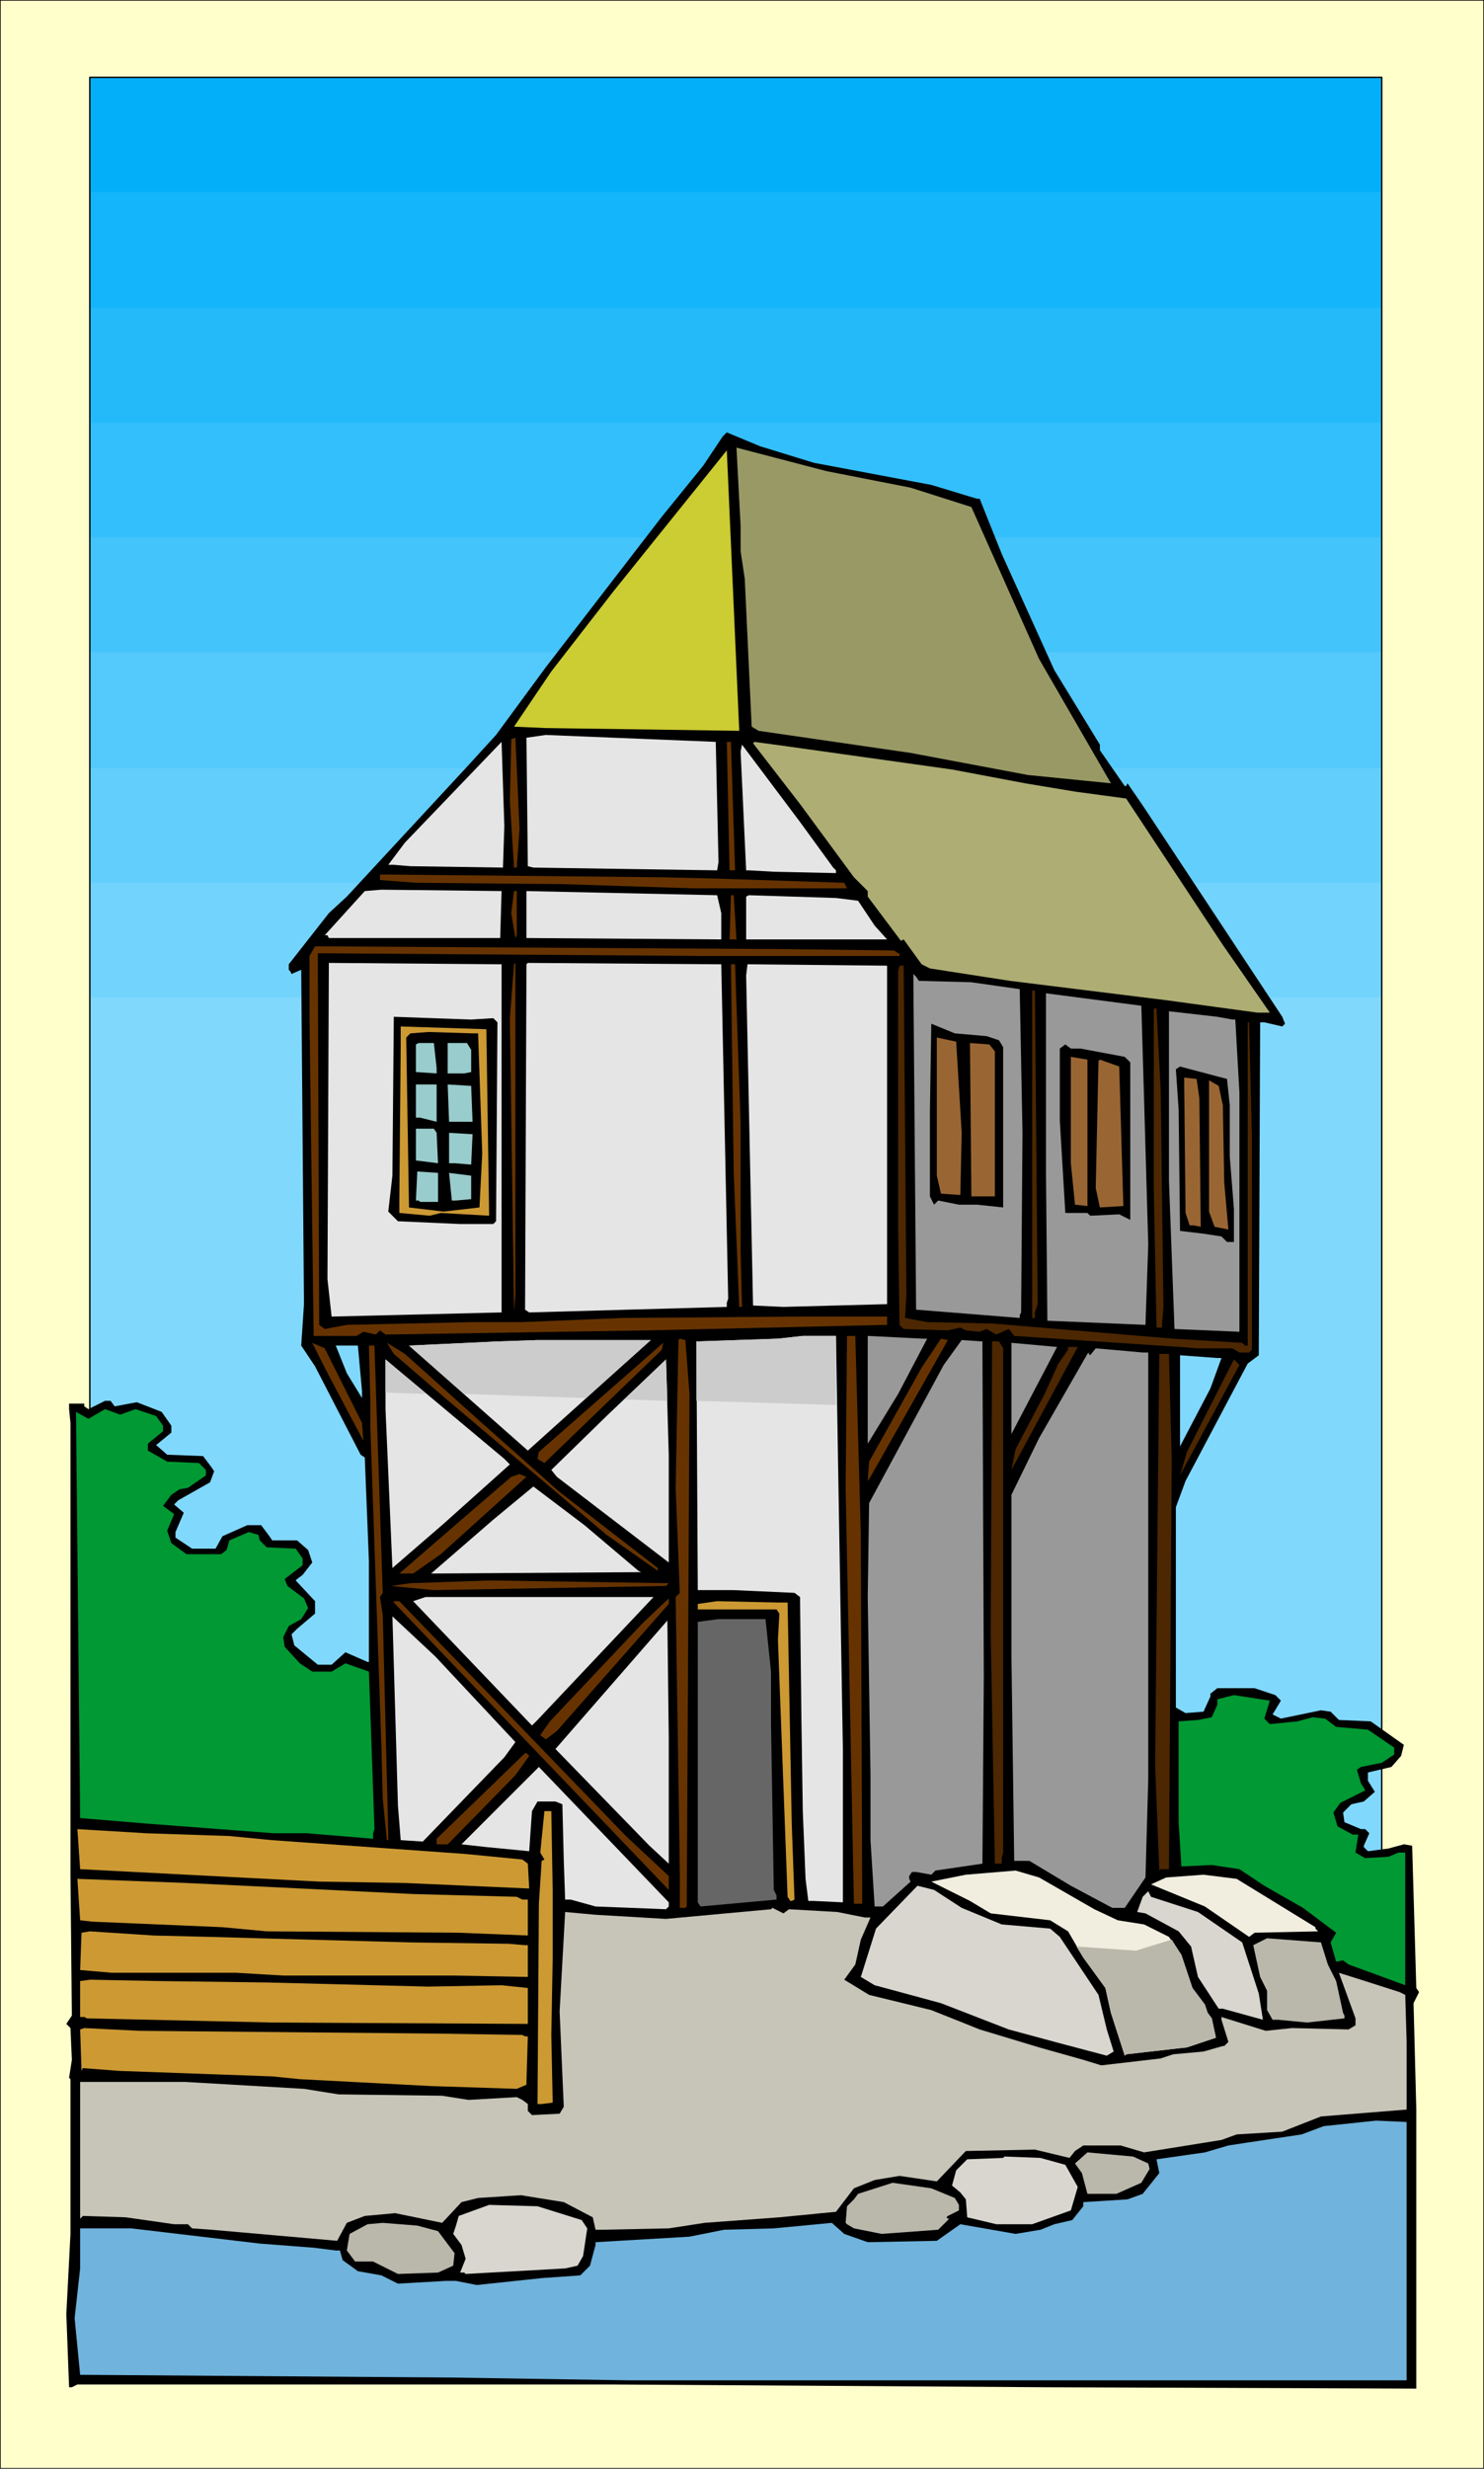 <svg xmlns="http://www.w3.org/2000/svg" width="3.579in" height="5.952in" fill-rule="evenodd" stroke-linecap="round" preserveAspectRatio="none" viewBox="0 0 1074 1787"><style>.pen0{stroke:#000;stroke-width:1;stroke-linejoin:round}.pen1{stroke:none}.brush10{fill:#81d8fd}.brush11{fill:#000}.brush14{fill:#e5e5e5}.brush15{fill:#630}.brush17{fill:#4c2701}.brush18{fill:#999}.brush19{fill:#c93}.brush20{fill:#963}.brush21{fill:#9cc}.brush22{fill:#093}.brush25{fill:#d8d6cf}.brush27{fill:#bab7ab}</style><path d="M0 1787h1074V0H0v1787z" class="pen1" style="fill:#ffc"/><path fill="none" d="M0 1787h1074V0H0v1787" class="pen0"/><path d="M1000 1453H65V56h935v1397z" class="pen1" style="fill:#04aff9"/><path d="M1000 1453H65V139h935v1314z" class="pen1" style="fill:#14b5fa"/><path d="M1000 1453H65V223h935v1230z" class="pen1" style="fill:#24bafa"/><path d="M1000 1453H65V306h935v1147z" class="pen1" style="fill:#33bffb"/><path d="M1000 1453H65V389h935v1064z" class="pen1" style="fill:#43c4fb"/><path d="M1000 1453H65V472h935v981z" class="pen1" style="fill:#53c9fc"/><path d="M1000 1453H65V556h935v897z" class="pen1" style="fill:#62cefc"/><path d="M1000 1453H65V639h935v814z" class="pen1" style="fill:#72d3fd"/><path d="M1000 1453H65V722h935v731z" class="pen1 brush10"/><path fill="none" d="M1000 1453H65V56h935v1397" class="pen0"/><path d="m589 335 85 16 33 10h2l16 40 38 84 33 54v4l18 26h1l1-2 11 16 101 153 2 5-2 2-13-3h-3l-1 241-8 6-45 85-7 19v145l7 4 13-1 5-11v-2l5-4h27l15 5 4 4-6 10 6 3 29-6 7 1 6 6 23 1 24 17-2 8-7 8-17 4v6l5 8-8 7-9 2-6 6 1 7 12 5h3l3 3-4 9v1l3 3 15-2 11-3 6 1 3 103 2 3-4 8 2 77v202l-269-1-313-2H56l-4 2h-2l-2-53 3-58v-112l-1-1 2-13-1-23-3-3 4-6-1-101v-328l-1-10v-4h11v2l3 2 12-6h4l3 4 16-3 18 7 7 10v5l-11 9 8 7 26 1 6 8 2 3-3 8-23 13-3 3 7 6-6 14v4l12 8h17l5-9 18-8h10l6 8 2 3h18l8 7 3 9-7 9-4 3-1 1 14 15v9l-13 11-4 4 2 8 17 14h10l10-9 16 7h1v-73l-3-75-3-2-33-64-10-15 2-30-2-242-7 3-1-2-1-1v-4l29-37 13-12 87-94 21-23 36-49 84-109 30-37 14-21 3-3 24 10 39 12z" class="pen1 brush11"/><path d="m659 353 44 14 49 110 52 90-60-6-85-16-110-16-5-3-5-107-3-20v-18l-3-57 65 17 61 12z" class="pen1" style="fill:#996"/><path d="m395 527-23-1 27-40 45-58 82-102 9 203-140-2z" class="pen1" style="fill:#cc3"/><path d="m520 624-1 6-133-2-4-1-1-93 14-2 123 5 2 87z" class="pen1 brush14"/><path d="M374 628h-2l-3-48 1-45 3-1 3 66-2 28z" class="pen1 brush15"/><path d="m364 628-67-1-12-1h-4l12-16 70-73 2 61-1 30z" class="pen1 brush14"/><path d="M532 630h-4l-2-93h3l3 93z" class="pen1 brush15"/><path d="m689 557 53 10 36 6 37 5 70 106 34 49h-9l-66-9-113-14-58-9-6-3-13-18-2 1-24-32v-4l-10-10-39-53-34-44 1-1 22 3 121 17z" class="pen1" style="fill:#adad74"/><path d="m603 628 2 2v2l-45-1-18-1h-2l-4-86 1-5 42 56 24 33z" class="pen1 brush14"/><path d="m519 636 92 3 2 4H501l-93-3-107-1-26-2v-4l204 2 40 1z" class="pen1 brush15"/><path d="M362 679H238l-1-2h-2l29-32 12-1 87 1-1 34z" class="pen1 brush14"/><path d="m374 677-1 2-3-18 2-16h2v32z" class="pen1 brush15"/><path d="M522 661v19l-141-1v-34l138 3 3 13z" class="pen1 brush14"/><path d="M533 680h-5l1-32h2l2 32z" class="pen1 brush15"/><path d="m621 652 12 18 9 10H540v-31l2-1 63 2 16 2z" class="pen1 brush14"/><path d="m647 688 3 2h1v2H510l-280-2 1 269 4 3 16-3 91-2h36l73-3 128-1h63v6l-173 4-190 3-4-3-3 3-9-2-5 3h-31l-3-230v-45l4-7 339 2 80 1z" class="pen1 brush15"/><path d="m363 950-123 3-3-27 1-229 125 1v252z" class="pen1 brush14"/><path d="m372 949-3-212 3-39 1-1v240l-1 12z" class="pen1 brush15"/><path d="m527 940-1 3v3l-143 4-3-2 1-250 1-1 140 1 5 242z" class="pen1 brush14"/><path d="M536 813v92l1 41h-2l-4-97-2-151h3l4 115z" class="pen1 brush15"/><path d="m642 944-75 2-22-1-5-239 1-8 101 1v245z" class="pen1 brush14"/><path d="m656 937-1 17 16 3 47 1 131 11 50 3 2 2h2V740h1l2 81v156l-2 2h-7l-5-3h-26l-12-1-120-8-3-4-1-1-9 4-7-4-5 2-10-1-4-2-9 2-32-1-3-3-1-68V703l1-4h3l2 238z" class="pen1 brush17"/><path d="m665 710 38 1 35 5 2 104-1 130-1 2v2l-75-6-2-243 2 2 2 3z" class="pen1 brush18"/><path d="m751 944-2 6v4h-2V717h2l2 227z" class="pen1 brush17"/><path d="m828 796 3 105-2 58-71-3-1-107V719l69 9 2 68z" class="pen1 brush18"/><path d="m840 789 2 157-1 12v3h-4l-2-101V730h2l3 59z" class="pen1 brush17"/><path d="M892 738h2l3 53v173l-47-2-4-107V732l35 4 11 2z" class="pen1 brush18"/><path d="m357 737 3 3-1 144-2 2h-24l-45-2-7-7 3-26 1-115 56 2 16-1zm357 13 9 3 3 5v116l-19-2h-13l-15-3-3 3-3-6v-62l1-63 17 7 23 2z" class="pen1 brush11"/><path d="m354 880-35-2-8 2-22-2v-10l1-110v-15l62 2 2 135z" class="pen1 brush19"/><path d="m346 748 3 87-2 39-26 3-25-3-2-123 3-3 13-1 32 1h4z" class="pen1 brush11"/><path d="m696 820-1 45-14-1-3-13V751l14 3 4 66z" class="pen1 brush20"/><path d="M316 773v4l-15-1v-20l2-1h11l2 18zm25-13v16l-5 1h-12v-22h14l3 5z" class="pen1 brush21"/><path d="M720 761v105h-17l-1-111 14 1 4 5z" class="pen1 brush20"/><path d="m782 759 32 6 4 4v114l-8-4-21 1-2-2h-16l-4-67v-52l4-3 4 3h7z" class="pen1 brush11"/><path d="m787 873-9-1-3-30v-77l12 2v106zm26 0-17 1-3-14 2-92 1-1 14 5 3 101z" class="pen1 brush20"/><path d="M890 800v37l3 38v24h-5l-4-4-13-2-17-2-1-88-2-29 3-2 34 9 2 19z" class="pen1 brush11"/><path d="m868 795 1 93-5-1h-3l-3-9-1-98 9 1 2 14zm17 5 1 56 3 34-10-2-4-11v-95l7 4 3 14z" class="pen1 brush20"/><path d="m316 812-12-3h-3v-24h15v27zm26 0h-17l-1-27 17 1 1 26zm-26 8 1 22-16-2v-23h13l2 3zm25 23-12-1h-4v-22l17 1-1 22zm-24 27h-13l-1-1h-2l1-21 15 1v21zm24-2-11 1h-3l-2-20 16 2v17z" class="pen1 brush21"/><path d="M610 1266v111l-21-1h-4l-2-16-2-49-1-66-1-89-4-3-44-2h-26l-1-180 59-2 18-2h24l5 299z" class="pen1 brush14"/><path d="m623 1111 1 267h-6l-6-301 1-110h6l4 144z" class="pen1 brush15"/><path d="m671 969-21 40-22 36v-78l40 2h3z" class="pen1 brush18"/><path d="m499 1009-2 371-1 1h-4v-27l-3-198 3-3-3-76 2-107 1-1 4 1 3 39zm131 60-2 3 1-14 38-68 14-21 5 1-56 99z" class="pen1 brush15"/><path d="m382 1050-86-76 64-3 29-1h82l-89 80z" class="pen1 brush14"/><path d="m712 1214-1 135-34 5-3 3-11-2h-3l-2 3v2l1 2-20 18h-6l-3-48v-48l-2-128 1-68 54-100 13-18 15 1 1 243z" class="pen1 brush18"/><path d="M726 976v365l-1 4v4h-5l-3-166 1-212h5l3 5z" class="pen1 brush17"/><path d="m262 1030 1 13-28-53-9-18 9 4 27 54zm89 2 54 48 71 55v2l-37-26-118-100-36-31-5-8 13 8 58 52zm43 27-5-3 1-5 90-79-1 5-85 82z" class="pen1 brush15"/><path d="M732 1038v-66l33 3-33 63z" class="pen1 brush18"/><path d="M262 1007v5l-11-18-8-20h16l3 33z" class="pen1 brush10"/><path d="m277 1153-2 3 2 13 4 158v5h-1l-3-30-1-39-8-231v-17l-1-41h4l6 179z" class="pen1 brush15"/><path d="m732 1064 3-15 21-40 10-22 7-10v-2h7l-48 89z" class="pen1 brush17"/><path d="M831 979v309l-2 71-15 22h-9l-30-16-30-18h-11l-2-148v-117l20-41 35-61 1-1v1l1 1 4-5 34 3h4z" class="pen1 brush18"/><path d="m848 1056-2 297h-6l-1 1-3-76 3-298h7l2 76z" class="pen1 brush17"/><path d="m884 983-8 22-22 42v-66l27 2h3z" class="pen1 brush10"/><path d="m369 1060-48 43-37 32-5-115v-36l86 72 4 4zm115 71-81-62-4-5 41-40 42-40 2 69v78z" class="pen1 brush14"/><path d="m854 1068 5-17 34-67 4 4-43 80z" class="pen1 brush17"/><path d="m98 1020 15 5 5 7v4l-11 9v5l14 8 23 1 5 5v4l-13 9-6 1-6 4-6 8 8 6-5 12 3 9 11 8h25l4-3 2-7 14-6 7 2 1 4 5 5 21 1 5 7v5l-13 10 2 5 12 9 3 7-5 8-9 5-4 8 1 7 11 12 9 6h14l10-6 17 6 4 114-1 3v4l-48-4h-24l-92-7-48-4-3-294 9 5 12-7 11 4 11-4z" class="pen1 brush22"/><path d="m319 1125-20 14h-10l45-39 36-31 6-2 5 2-62 56z" class="pen1 brush15"/><path d="m462 1137 2 1-152 1 45-39 29-24 37 28 39 33z" class="pen1 brush14"/><path d="m482 1148-168 3-31-3 14-2 58-2 129 2-2 2z" class="pen1 brush15"/><path d="m389 1245-4 4-86-90 9-3h165l-84 89z" class="pen1 brush14"/><path d="m403 1253-8 6-4-3 7-10 67-71 19-18v4l-81 92zm50 76 31 29v10l-199-208v-1h4l164 170z" class="pen1 brush15"/><path d="m570 1160 3 160 2 55-2 1h-1l-2-3-7-186 1-18v-1l-2-3h-57v-4l14-2 45 1h6z" class="pen1 brush19"/><path d="m373 1261-8 11-59 61-16-1-2-25-4-137 31 29 58 62z" class="pen1 brush14"/><path d="M558 1210v38l2 120 2 4v3l-55 5-2-3v-203l15-2h34l4 38z" class="pen1" style="fill:#666"/><path d="m484 1349-14-13-68-70 81-93 1 85v91z" class="pen1 brush14"/><path d="m915 1244 4 4 20-2 11-3 9 1 8 6 23 2 19 13v5l-9 6-15 3-3 2 3 10 2 3 1 2-18 9-5 7 3 10 11 6h4l-2 13 7 4 17-1 7-3h5v96l-30-11-11-4-4-3-5 1-4-14 4-7-24-18-28-16-18-12-20-3-22 1-2-32v-73l14-1 10-2 4-9v-4l12-3 26 4-4 13z" class="pen1 brush22"/><path d="m383 1271-10 14-46 47-3 3h-8v-4l64-62h1l2 2z" class="pen1 brush15"/><path d="m484 1380-2 2-51-2-18-5h-4l-1-29-1-40-5-2h-13l-4 7-2 29-31-3-18-2 56-56 94 98v3z" class="pen1 brush14"/><path d="M400 1369v48l-1 56 1 49-8 1h-3l1-145 2-31 2-1-3-5 3-30h5l1 58zm-234-40 31 3 140 10 41 4 4 3 1 18-45-2-45-2-62-1-173-9-2-29 50 3 60 2z" class="pen1 brush19"/><path d="m792 1382 17 8 19 3 18 9 9 13 8 24 9 12 2 6 3 4 3 14-21 7-44 5-1 1-10-31-4-18-16-22-11-19-13-8-43-5-15-9-26-13-2-1 25-5 36-3 17 5 40 23zm160 13v1l2 2-46 1-4 3-32-22-39-16 11-5 27-2 24 3 57 35z" class="pen1" style="fill:#f1eddf"/><path d="m218 1367 81 4 75 2 4 2h4v26l-50-2-139-1-32-3-94-4-9-1-2-30 79 3 83 4z" class="pen1 brush19"/><path d="m696 1381 29 12 35 3 7 6 28 42 6 25 5 16-5 3-34-9-37-10-49-19-48-13-10-6 11-35 30-31 12 3 20 13zm171 3 32 22 12 37 3 19-29-8h-3l-15-23-5-22-9-11-24-13-6-1 4-11 4-4 2 4 34 11z" class="pen1 brush25"/><path d="m571 1382 35 2 20 4h4l-7 16-4 18-8 11 18 11 45 11 35 14 43 13 32 9 13 4 43-5 9-3 22-2 14-4h1l3-3-5-16v-2l32 10 19-2 41 1 5-3v-5l-12-33 19 6 25 8 4 2 1 34v49l-62 5-28 11-33 2-11 4-56 9-17-5h-27l-6 4-4 5-25-6-50 1-21 22-27-4-18 3-15 6-13 17-41 4-54 4-26 4-48 1h-5l-2-9-21-11-31-5-31 2-12 3-14 15-34-7-22 2-13 5-7 13-91-8-14-1-3-3h-10l-35-5-31-1-2 2v-99h76l86 5 25 4 75 1 19 3 35-2 4 2 4 3v5l3 3 20-1 3-5-3-69 4-72 22 2 51 3 76-7 1-1 8 4 4-3z" class="pen1" style="fill:#c7c4b8"/><path d="m152 1402 35 1 110 3 71 1 12 1h2v23l-54-1H205l-34-2H81l-23-2 1-27 6-1 46 3 41 1z" class="pen1 brush19"/><path d="m961 1422 6 12 5 23 1 2v2l-27 3-21-2h-4l-4-7v-14l-5-10-5-23 10-5 39 3 5 16z" class="pen1 brush27"/><path d="m193 1435 117 3 53-1 19 2v26l-185-1-134-3-2-1h-3v-26l7-1 51 1 77 1zm123 37 62 1 2 1h2l-1 33v2l-7 3-62-2-95-5-20-2-111-4-26-2-1 2-1-30 3-1 40 2 215 2z" class="pen1 brush19"/><path d="M1018 1723H455l-127-2-270-2-4-41 4-36v-29h37l93 11 39 3 16 2h3l2 7 11 8 17 3 12 6 35-2h7l15 3 47-5 28-2 7-7 4-15v-2l68-4 25-5 36-1 42-4 9 8 17 6 50-1 17-12 40 7 18-3 10-4 13-3 8-10v-3l32-2 11-4 12-15-2-10 35-5 17-5 13-2 40-6 16-6 38-4 22 1v187z" class="pen1" style="fill:#70b3dc"/><path d="m831 1566 1 4-6 10-18 8h-21l-4-15-5-7 9-8 33 3 11 5z" class="pen1 brush27"/><path d="m771 1567 9 16-5 17-28 10h-26l-21-5-1-13-4-5-6-5 3-11 8-8 26-1 1-1 26 1 18 5z" class="pen1 brush25"/><path d="m691 1591 3 5v4l-8 4-1 1 1 1h1l-8 8-41 3-20-4-5-3-1-1 1-12 5-5 3-4 25-8 28 4 17 7z" class="pen1 brush27"/><path d="m421 1607 4 6-3 20-4 7-9 2-72 4-1-1h-3l4-10-3-10-6-8 2-6 2-7 22-8 35 1 32 10z" class="pen1 brush25"/><path d="m317 1615 12 16-1 9-11 5-29 1-18-9h-13l-6-8 2-12 13-7 11-1 25 2 15 4z" class="pen1 brush27"/><path d="m504 1014 101 3v-50h-24l-18 2-59 2v43zm-52-1 31 1-1-30-30 29zm-116-4 88 3 47-42h-82l-29 1-64 3 40 35zm-57-1 29 1-29-25v24z" class="pen1" style="fill:#ccc"/><path d="m779 1409 43 3 26-8 7 11 8 24 9 12 2 6 3 4 3 14-21 7-44 5-1 1-10-31-4-18-16-22-5-8z" class="pen1 brush27"/></svg>
